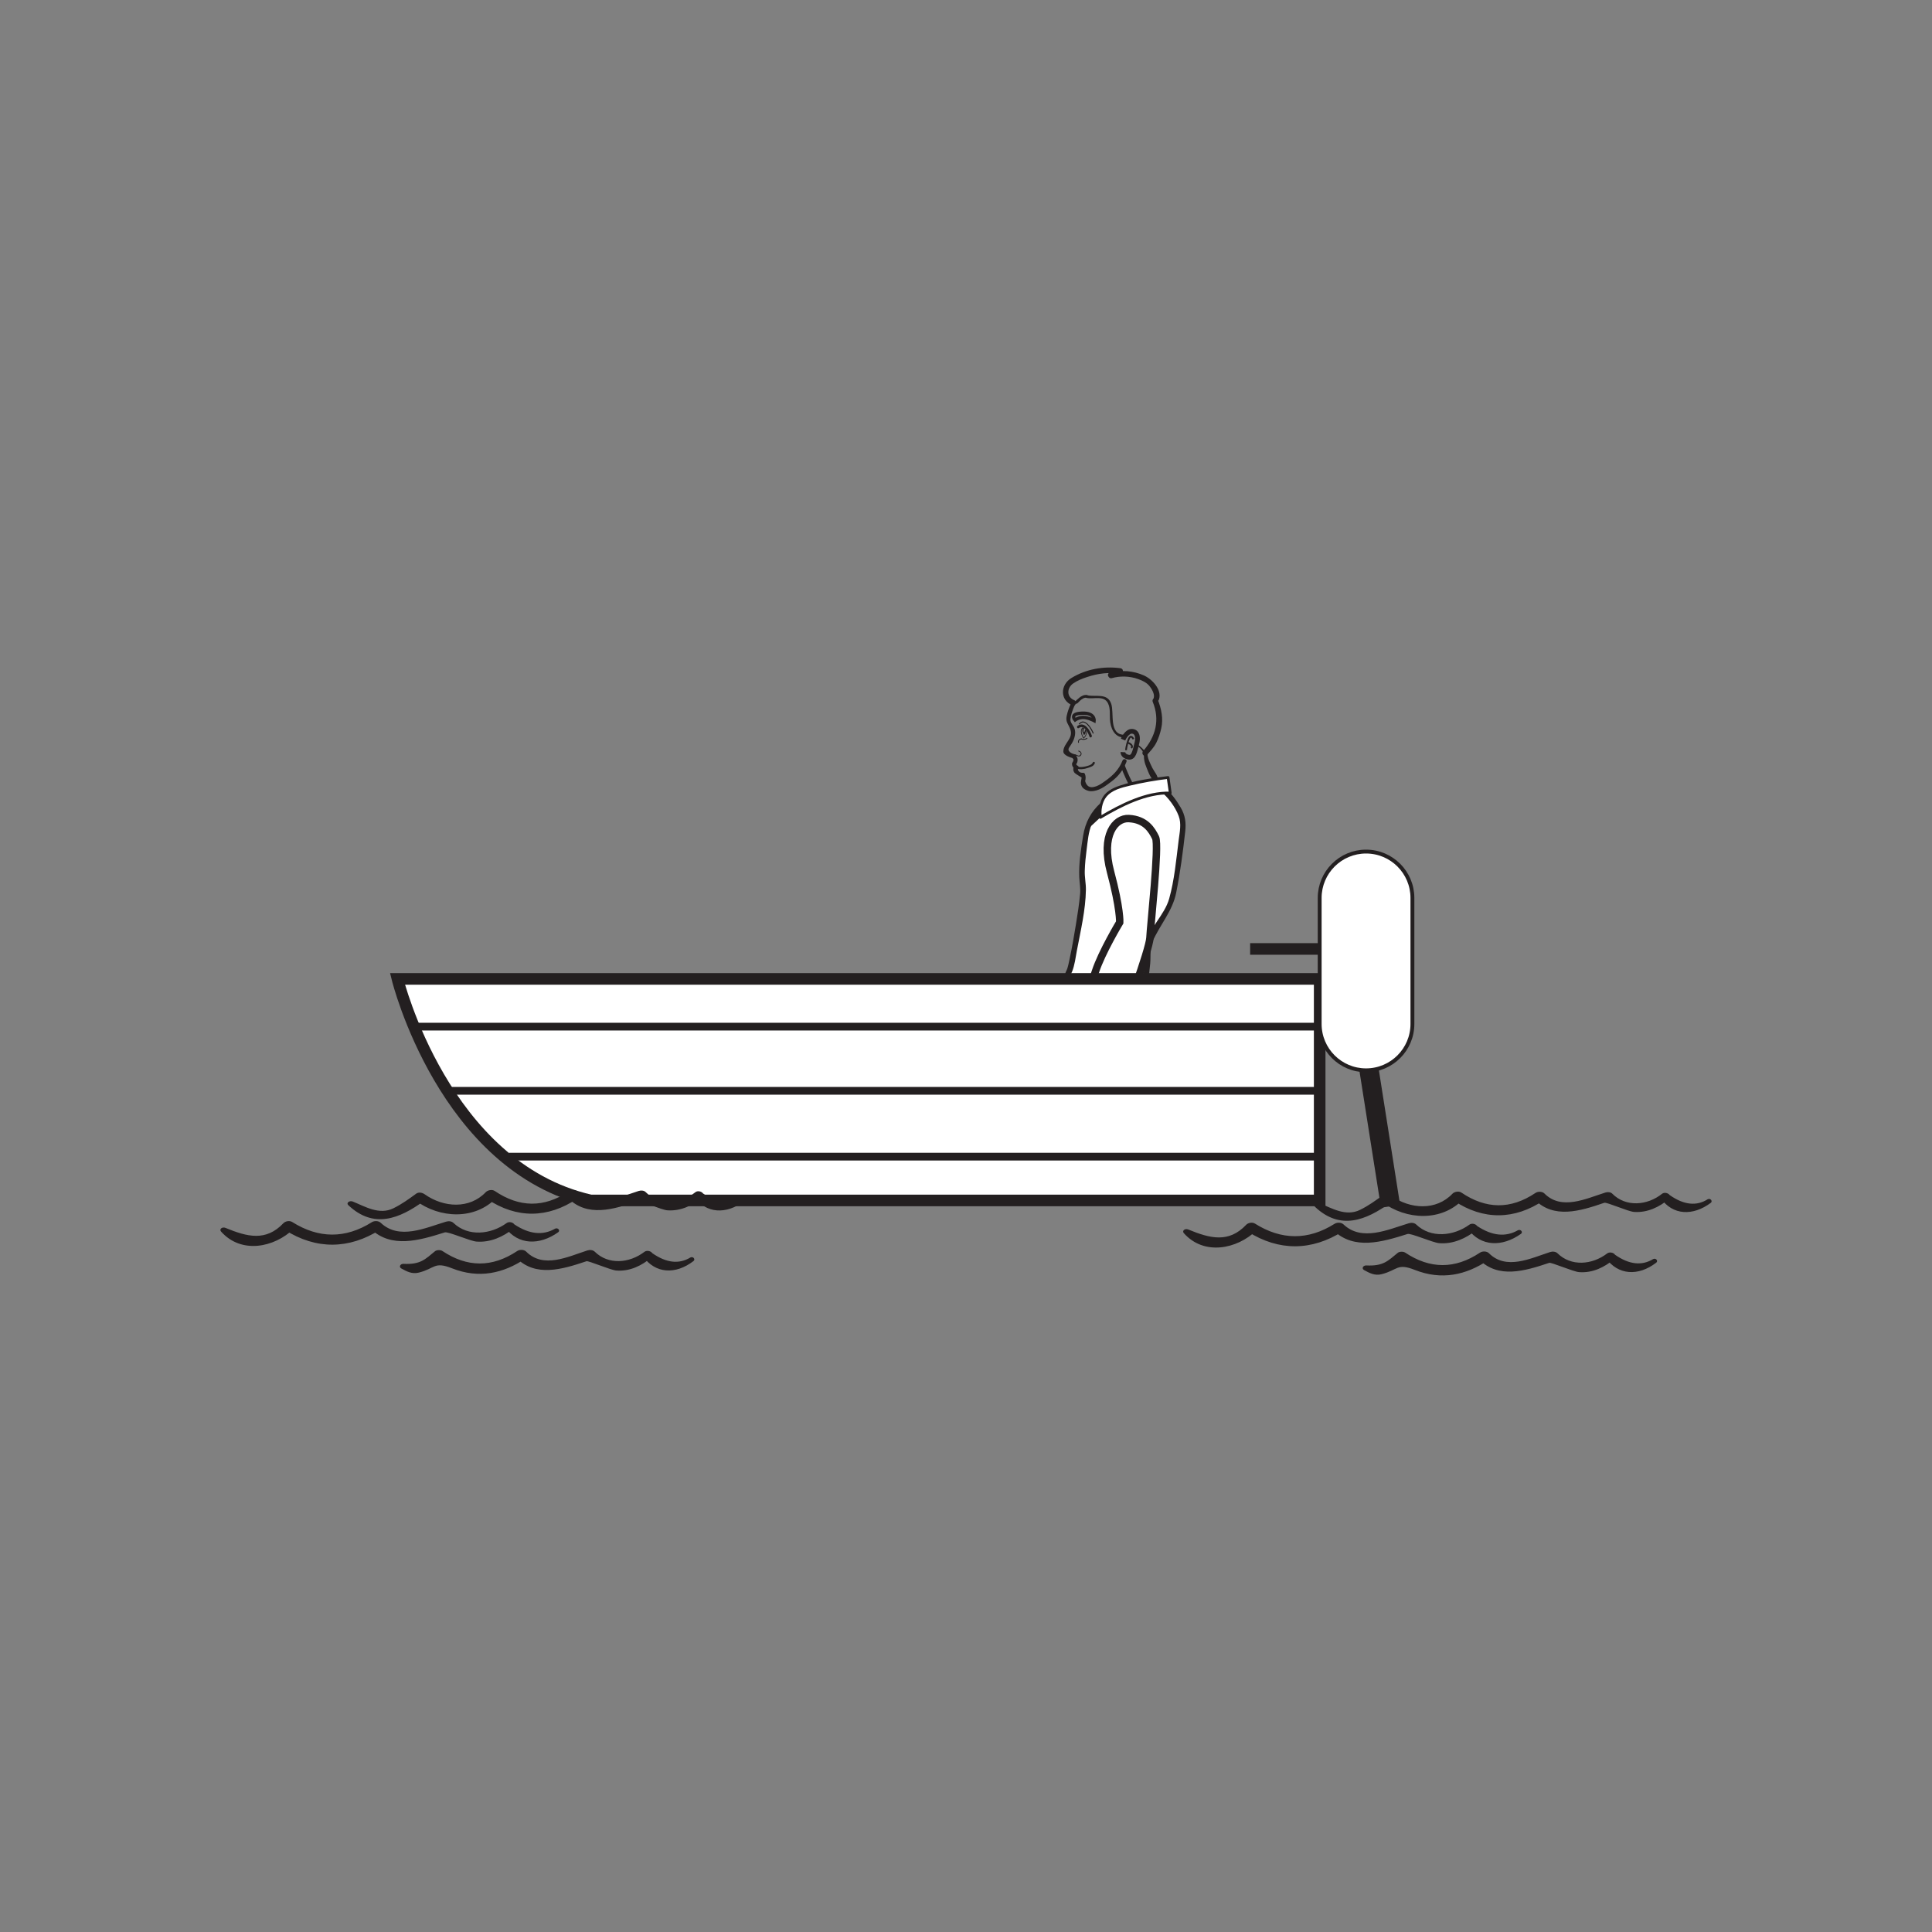 <?xml version="1.0" encoding="UTF-8"?>
<svg xmlns="http://www.w3.org/2000/svg" xmlns:xlink="http://www.w3.org/1999/xlink" width="500pt" height="500pt" viewBox="0 0 500 500" version="1.1">
<rect x="0" y="0" width="500" height="500" fill="#808080" stroke="none"/>
<g id="surface1">
<path style=" stroke:none;fill-rule:nonzero;fill:rgb(13.73%,12.16%,12.549%);fill-opacity:1;" d="M 298.34 203.535 C 298.176 203.121 297.852 202.965 297.422 202.906 C 297.121 202.863 296.867 202.648 296.883 202.32 C 296.895 202.035 297.164 201.738 297.469 201.781 C 298.266 201.895 299.027 202.223 299.34 203.02 C 299.449 203.305 299.391 203.625 299.098 203.777 C 298.848 203.906 298.453 203.82 298.34 203.535 "/>
<path style="fill:none;stroke-width:1.226;stroke-linecap:butt;stroke-linejoin:miter;stroke:rgb(13.73%,12.16%,12.549%);stroke-opacity:1;stroke-miterlimit:4;" d="M -0.001 0 C -0.001 0 0.983 2.282 2.397 2.137 C 3.804 2.004 3.897 0.348 3.616 -0.785 C 3.019 -3.195 2.753 -4.847 1.335 -4.543 C -0.091 -4.246 -0.028 -3.261 -0.028 -3.261 " transform="matrix(1,0,0,-1,290.642,191.399)"/>
<path style="fill:none;stroke-width:0.459;stroke-linecap:butt;stroke-linejoin:miter;stroke:rgb(13.73%,12.16%,12.549%);stroke-opacity:1;stroke-miterlimit:4;" d="M 0.002 0.001 C 0.002 0.001 -0.67 1.466 -1.264 -0.093 C -1.854 -1.655 -1.92 -2.851 -1.92 -2.851 " transform="matrix(1,0,0,-1,293.338,191.294)"/>
<path style="fill:none;stroke-width:0.459;stroke-linecap:butt;stroke-linejoin:miter;stroke:rgb(13.73%,12.16%,12.549%);stroke-opacity:1;stroke-miterlimit:4;" d="M -0.001 0.001 C -0.001 0.001 1.448 -0.541 0.8 -1.346 " transform="matrix(1,0,0,-1,291.993,192.259)"/>
<path style=" stroke:none;fill-rule:nonzero;fill:rgb(13.73%,12.16%,12.549%);fill-opacity:1;" d="M 299.594 180.98 C 300.555 183.34 301.105 185.984 300.527 188.516 C 300.227 189.824 299.863 190.984 299.266 192.188 C 298.641 193.441 297.711 194.383 296.797 195.434 C 296.195 196.125 295.242 195.062 295.84 194.375 C 299.082 190.648 300.246 186.344 298.328 181.637 C 297.984 180.793 299.25 180.129 299.594 180.98 "/>
<path style=" stroke:none;fill-rule:nonzero;fill:rgb(13.73%,12.16%,12.549%);fill-opacity:1;" d="M 278.895 198.988 C 279.07 199.723 279.543 200.055 280.32 199.992 C 280.492 200 280.707 200.113 280.773 200.285 C 281.023 200.945 281 201.465 280.836 202.156 C 281.207 203.422 281.953 203.922 283.086 203.66 C 283.492 203.582 283.871 203.445 284.242 203.254 C 284.797 203 285.312 202.621 285.809 202.273 C 287.945 200.77 289.523 199.301 290.512 196.816 C 290.766 196.184 291.789 196.5 291.535 197.145 C 290.676 199.289 289.484 200.879 287.641 202.266 C 286.047 203.465 284.359 204.801 282.27 204.766 C 281.531 204.75 280.434 204.277 280.035 203.621 C 279.527 202.785 279.797 202.168 279.93 201.254 C 279.938 201.184 278.328 200.293 278.109 200.02 C 277.73 199.547 277.629 198.895 277.996 198.406 C 278.41 197.859 279.312 198.438 278.895 198.988 "/>
<path style=" stroke:none;fill-rule:nonzero;fill:rgb(13.73%,12.16%,12.549%);fill-opacity:1;" d="M 277.676 195.234 C 278.207 195.062 278.582 195.406 279.07 195.543 C 279.379 195.629 279.66 195.367 279.684 195.078 C 279.711 194.75 279.391 194.555 279.125 194.484 C 278.984 194.445 279.051 194.23 279.191 194.27 C 279.73 194.422 280.133 194.973 279.758 195.492 C 279.219 196.238 278.379 195.242 277.727 195.453 C 277.586 195.496 277.539 195.277 277.676 195.234 "/>
<path style=" stroke:none;fill-rule:nonzero;fill:rgb(13.73%,12.16%,12.549%);fill-opacity:1;" d="M 279.207 187.293 C 280.719 185.508 282.5 188.391 283.023 189.668 C 283.09 189.828 282.855 189.949 282.789 189.789 C 282.359 188.746 280.75 185.879 279.426 187.434 C 279.316 187.566 279.094 187.422 279.207 187.293 "/>
<path style=" stroke:none;fill-rule:nonzero;fill:rgb(13.73%,12.16%,12.549%);fill-opacity:1;" d="M 280.254 188.387 C 279.594 189.176 280.066 190.203 280.5 190.984 L 280.355 190.957 C 280.902 190.531 281.176 189.828 281.059 189.141 C 281.039 189.027 281.219 188.988 281.238 189.102 C 281.363 189.848 281.078 190.629 280.48 191.094 C 280.43 191.129 280.367 191.121 280.336 191.066 C 279.871 190.23 279.402 189.129 280.102 188.289 C 280.176 188.199 280.332 188.297 280.254 188.387 "/>
<path style=" stroke:none;fill-rule:nonzero;fill:rgb(13.73%,12.16%,12.549%);fill-opacity:1;" d="M 280.656 188.395 C 280.328 188.805 280.383 189.258 280.484 189.742 C 280.434 189.727 280.383 189.707 280.332 189.691 C 280.535 189.508 280.918 189.215 280.848 188.914 C 280.906 188.918 280.965 188.918 281.023 188.922 C 280.938 189.305 280.754 189.641 280.586 189.992 C 280.562 190.043 280.477 190.047 280.441 190.004 C 280.094 189.531 279.992 188.98 280.191 188.422 C 280.227 188.461 280.262 188.5 280.301 188.539 C 280.238 188.559 280.273 188.855 280.281 188.938 C 280.289 189.203 280.375 189.473 280.477 189.719 C 280.422 189.723 280.363 189.727 280.309 189.734 C 280.328 189.645 280.316 189.586 280.34 189.496 C 280.363 189.41 280.5 189.418 280.516 189.504 C 280.523 189.609 280.566 189.707 280.641 189.785 C 280.59 189.797 280.535 189.809 280.484 189.82 C 280.5 189.773 280.512 189.727 280.523 189.68 C 280.504 189.75 280.578 189.762 280.48 189.715 C 280.527 189.684 280.57 189.652 280.621 189.621 C 280.637 189.73 280.629 189.801 280.586 189.902 C 280.535 189.871 280.484 189.84 280.438 189.809 C 280.68 189.57 280.984 189.184 280.914 188.82 C 280.973 188.816 281.031 188.809 281.094 188.805 C 281.07 189.207 280.922 189.559 280.75 189.918 C 280.734 189.957 280.703 189.988 280.66 189.984 C 280.605 189.98 280.551 189.973 280.496 189.965 C 280.453 189.965 280.418 189.938 280.406 189.895 L 280.379 189.758 C 280.367 189.703 280.41 189.641 280.473 189.645 C 280.527 189.648 280.582 189.656 280.637 189.664 C 280.676 189.668 280.711 189.691 280.723 189.734 C 280.727 189.77 280.738 189.809 280.762 189.844 C 280.742 189.898 280.723 189.957 280.707 190.012 C 280.285 189.781 280.152 189.352 280.199 188.895 C 280.215 188.773 280.379 188.785 280.383 188.902 C 280.391 189.09 280.414 189.273 280.441 189.461 C 280.461 189.551 280.613 189.961 280.543 189.984 C 280.812 189.891 280.824 189.254 280.789 189.012 C 280.77 188.895 280.949 188.855 280.969 188.969 C 281.012 189.262 280.965 189.535 280.879 189.816 C 280.801 190.055 280.773 190.094 280.559 190.172 C 280.523 190.188 280.473 190.16 280.461 190.125 C 280.293 189.73 280.219 189.32 280.199 188.895 C 280.262 188.895 280.32 188.898 280.383 188.902 C 280.344 189.297 280.438 189.656 280.805 189.859 C 280.883 189.902 280.84 190.039 280.75 190.027 C 280.672 190.016 280.629 190 280.59 189.922 C 280.562 189.867 280.523 189.832 280.602 189.84 C 280.559 189.836 280.512 189.832 280.465 189.828 C 280.496 189.789 280.527 189.754 280.559 189.715 C 280.578 189.816 280.613 189.797 280.527 189.789 C 280.637 189.797 280.602 189.812 280.633 189.746 C 280.773 189.441 280.891 189.137 280.91 188.797 C 280.914 188.695 281.07 188.676 281.09 188.781 C 281.176 189.215 280.852 189.66 280.559 189.945 C 280.496 190.004 280.375 189.93 280.41 189.848 L 280.441 189.66 C 280.43 189.574 280.508 189.527 280.578 189.562 C 280.609 189.578 280.641 189.59 280.668 189.605 C 280.707 189.625 280.715 189.672 280.707 189.711 C 280.688 189.766 280.676 189.82 280.66 189.875 C 280.641 189.949 280.555 189.953 280.504 189.91 C 280.391 189.809 280.367 189.688 280.34 189.543 C 280.395 189.547 280.453 189.547 280.512 189.551 C 280.496 189.621 280.5 189.715 280.48 189.789 C 280.465 189.863 280.344 189.875 280.312 189.801 C 280.137 189.371 280.062 188.938 280.113 188.473 C 280.117 188.426 280.141 188.402 280.184 188.387 C 280.211 188.379 280.23 188.371 280.262 188.363 C 280.324 188.34 280.387 188.418 280.367 188.48 C 280.188 188.973 280.266 189.461 280.578 189.883 C 280.531 189.887 280.48 189.887 280.434 189.895 C 280.594 189.555 280.766 189.234 280.852 188.867 C 280.875 188.777 281.008 188.793 281.027 188.875 C 281.113 189.262 280.719 189.59 280.457 189.828 C 280.402 189.875 280.32 189.848 280.305 189.781 C 280.195 189.25 280.148 188.742 280.504 188.293 C 280.578 188.203 280.73 188.301 280.656 188.395 "/>
<path style=" stroke:none;fill-rule:nonzero;fill:rgb(13.73%,12.16%,12.549%);fill-opacity:1;" d="M 279.879 191.102 C 280.227 191.371 280.938 191.223 281.266 190.996 C 281.387 190.914 281.488 191.117 281.367 191.195 C 280.977 191.465 280.164 191.605 279.754 191.289 C 279.645 191.199 279.762 191.008 279.879 191.102 "/>
<path style=" stroke:none;fill-rule:nonzero;fill:rgb(13.73%,12.16%,12.549%);fill-opacity:1;" d="M 279.867 191.355 C 279.426 191.398 279.137 191.668 279.23 192.129 C 279.262 192.27 279.043 192.32 279.012 192.18 C 278.895 191.605 279.25 191.191 279.816 191.137 C 279.961 191.125 280.008 191.344 279.867 191.355 "/>
<path style="fill:none;stroke-width:0.852;stroke-linecap:butt;stroke-linejoin:miter;stroke:rgb(13.73%,12.16%,12.549%);stroke-opacity:1;stroke-miterlimit:4;" d="M 0 0.001 C 0 0.001 -1.328 1.423 1.094 1.704 C 5.199 2.188 4.941 -0.171 4.941 -0.171 C 4.941 -0.171 3.332 0.685 2.09 0.669 C 0.844 0.649 0 0.001 0 0.001 Z M 0 0.001 " transform="matrix(1,0,0,-1,278.219,186.333)"/>
<path style=" stroke:none;fill-rule:nonzero;fill:rgb(13.73%,12.16%,12.549%);fill-opacity:1;" d="M 278.766 198.379 C 279.449 198.598 280.16 198.52 280.855 198.367 C 281.484 198.23 282.555 197.98 282.809 197.352 C 282.938 197.023 283.461 197.188 283.332 197.52 C 282.992 198.367 282.262 198.469 281.477 198.754 C 280.574 199.078 279.52 199.195 278.594 198.902 C 278.258 198.797 278.426 198.273 278.766 198.379 "/>
<path style=" stroke:none;fill-rule:nonzero;fill:rgb(13.73%,12.16%,12.549%);fill-opacity:1;" d="M 278.191 195.469 C 279.141 195.875 279.062 197.367 278.332 197.961 C 278.391 197.836 278.453 197.711 278.508 197.586 C 278.508 197.859 278.582 198.02 278.844 198.133 C 279.473 198.402 279.148 199.426 278.516 199.152 C 277.906 198.891 277.43 198.402 277.438 197.695 C 277.441 197.359 277.617 197.289 277.734 197.027 C 277.789 196.902 277.805 196.773 277.812 196.641 C 277.824 196.484 277.719 196.426 277.867 196.488 C 277.242 196.219 277.559 195.195 278.191 195.469 "/>
<path style=" stroke:none;fill-rule:nonzero;fill:rgb(13.73%,12.16%,12.549%);fill-opacity:1;" d="M 278.891 187.84 C 280.684 186.625 282.035 188.941 282.559 190.371 C 282.703 190.758 282.125 191.062 281.98 190.668 C 281.582 189.598 280.613 187.453 279.191 188.418 C 278.84 188.652 278.547 188.07 278.891 187.84 "/>
<path style=" stroke:none;fill-rule:nonzero;fill:rgb(13.73%,12.16%,12.549%);fill-opacity:1;" d="M 291.023 197.941 C 291.859 200.055 292.777 202.191 293.949 204.145 C 294.305 204.738 293.352 205.227 293 204.637 C 291.828 202.684 290.91 200.547 290.074 198.43 C 289.82 197.793 290.766 197.297 291.023 197.941 "/>
<path style=" stroke:none;fill-rule:nonzero;fill:rgb(13.73%,12.16%,12.549%);fill-opacity:1;" d="M 281.469 179.953 C 283.574 180.391 286.566 179.301 287.562 182.074 C 288.441 184.512 286.852 190.172 290.988 190.156 C 291.453 190.156 291.418 190.867 290.961 190.871 C 288.383 190.879 287.387 188.402 287.254 186.215 C 287.168 184.789 287.395 183.309 286.734 181.988 C 285.691 179.902 282.992 180.996 281.254 180.633 C 280.801 180.539 281.023 179.859 281.469 179.953 "/>
<path style=" stroke:none;fill-rule:nonzero;fill:rgb(13.73%,12.16%,12.549%);fill-opacity:1;" d="M 294.395 192.84 C 294.367 192.82 294.34 192.805 294.316 192.785 L 294.418 192.688 C 294.488 192.793 294.789 192.934 294.895 193.027 C 295.109 193.223 295.324 193.414 295.543 193.598 C 296.031 194.016 296.621 194.848 296.727 195.484 C 296.75 195.621 296.566 195.75 296.465 195.621 C 296 194.996 295.715 194.277 295.145 193.723 C 294.863 193.449 294.43 193.141 294.289 192.754 C 294.258 192.676 294.344 192.613 294.41 192.672 C 294.434 192.691 294.453 192.719 294.477 192.742 C 294.527 192.793 294.453 192.883 294.395 192.84 "/>
<path style=" stroke:none;fill-rule:nonzero;fill:rgb(13.73%,12.16%,12.549%);fill-opacity:1;" d="M 296.949 194.816 C 296.891 196.145 297.688 197.621 298.254 198.785 C 298.641 199.582 299.77 200.855 299.637 201.766 C 299.594 202.09 299.336 202.293 299.008 202.211 C 297.887 201.926 297.156 199.695 296.758 198.754 C 296.191 197.43 295.879 196.105 296.133 194.676 C 296.215 194.199 296.969 194.359 296.949 194.816 "/>
<path style=" stroke:none;fill-rule:nonzero;fill:rgb(13.73%,12.16%,12.549%);fill-opacity:1;" d="M 277.555 182.551 C 274.246 181.207 274.383 177.234 277.289 175.461 C 281.098 173.145 285.57 172.363 289.941 172.926 C 290.773 173.031 290.828 174.062 290.066 174.336 C 289.219 174.633 288.441 175.078 287.59 175.375 C 287.715 174.984 287.84 174.59 287.965 174.199 C 288 174.246 288.035 174.293 288.07 174.34 C 287.84 174.27 287.613 174.195 287.383 174.121 C 290.191 173.305 293.406 173.617 296.055 174.809 C 298.16 175.754 300.754 178.465 299.953 180.992 C 299.672 181.867 298.316 181.434 298.594 180.559 C 298.887 179.625 298 178.152 297.438 177.488 C 296.695 176.613 295.57 176.102 294.516 175.727 C 292.383 174.965 289.867 174.879 287.695 175.516 C 287.469 175.578 287.156 175.484 287.012 175.297 C 286.977 175.25 286.938 175.203 286.906 175.156 C 286.559 174.699 286.754 174.164 287.281 173.98 C 288.129 173.684 288.91 173.238 289.758 172.941 C 289.797 173.41 289.84 173.883 289.883 174.352 C 286.824 173.957 284.258 174.254 281.348 175.211 C 280.09 175.621 278.824 176.121 277.734 176.879 C 276.086 178.031 275.973 180.371 277.992 181.195 C 278.836 181.535 278.41 182.898 277.555 182.551 "/>
<path style=" stroke:none;fill-rule:nonzero;fill:rgb(13.73%,12.16%,12.549%);fill-opacity:1;" d="M 278.156 182.453 C 277.848 183.105 277.594 183.781 277.371 184.465 C 277.191 185.008 277.074 185.562 277.02 186.133 C 276.949 186.914 277.582 187.52 277.914 188.172 C 278.469 189.25 278.27 190.41 277.848 191.484 C 277.57 192.191 277.105 192.832 276.691 193.465 C 276.055 194.445 277.398 195.035 278.188 195.25 C 278.855 195.434 278.527 196.449 277.863 196.27 C 277.105 196.062 275.148 195.516 275.191 194.434 C 275.277 192.266 277.91 191.133 276.965 188.664 C 276.434 187.277 275.723 186.836 276.066 185.242 C 276.297 184.168 276.668 183.125 277.137 182.129 C 277.43 181.516 278.453 181.832 278.156 182.453 "/>
<path style=" stroke:none;fill-rule:nonzero;fill:rgb(13.73%,12.16%,12.549%);fill-opacity:1;" d="M 278.297 181.484 C 278.328 181.473 278.535 181.262 278.625 181.172 C 278.855 180.953 279.094 180.738 279.344 180.547 C 279.887 180.125 280.555 179.773 281.262 179.867 C 281.711 179.926 281.688 180.641 281.23 180.578 C 280.582 180.492 280.023 180.895 279.555 181.293 C 279.27 181.527 278.973 181.98 278.625 182.121 C 278.203 182.289 277.867 181.656 278.297 181.484 "/>
<path style=" stroke:none;fill-rule:nonzero;fill:rgb(100%,100%,100%);fill-opacity:1;" d="M 296.312 254.879 C 299.133 259.438 294.598 286.59 294.598 286.59 L 273.355 283.398 L 276.574 253.855 "/>
<path style=" stroke:none;fill-rule:nonzero;fill:rgb(13.73%,12.16%,12.549%);fill-opacity:1;" d="M 296.949 254.547 C 298.023 256.402 297.934 258.992 297.949 261.062 C 297.98 264.68 297.656 268.309 297.285 271.902 C 296.781 276.82 296.125 281.738 295.312 286.613 C 295.254 286.965 294.988 287.363 294.57 287.301 C 287.488 286.234 280.406 285.172 273.328 284.109 C 272.965 284.059 272.594 283.785 272.641 283.367 C 273.715 273.52 274.785 263.672 275.859 253.828 C 275.957 252.914 277.383 252.969 277.285 253.883 C 276.211 263.734 275.141 273.578 274.066 283.43 C 273.84 283.18 273.609 282.934 273.383 282.684 C 280.465 283.746 287.543 284.812 294.625 285.871 C 294.379 286.102 294.133 286.328 293.883 286.562 C 294.637 282.055 295.242 277.52 295.738 272.98 C 296.133 269.434 296.438 265.871 296.516 262.309 C 296.559 260.137 296.82 257.168 295.68 255.203 C 295.219 254.406 296.488 253.758 296.949 254.547 "/>
<path style=" stroke:none;fill-rule:nonzero;fill:rgb(100%,100%,100%);fill-opacity:1;" d="M 300.699 204.129 C 301.926 205.055 306.512 210.078 306.184 213.578 C 305.863 217.078 304.086 230.969 302.961 233.727 C 301.84 236.488 296.973 243.27 297.18 245.074 C 297.387 246.875 296.312 254.879 296.312 254.879 C 296.312 254.879 289.816 255.391 284.926 254.859 C 281.223 254.457 277.578 253.645 276.52 252.719 C 276.184 252.422 276.488 251.629 276.656 251.465 C 277.348 250.797 280.621 231.758 280.301 229.688 C 279.977 227.621 279.605 224.785 281.141 215.625 C 282.68 206.461 293.684 204.066 293.684 204.066 "/>
<path style=" stroke:none;fill-rule:nonzero;fill:rgb(13.73%,12.16%,12.549%);fill-opacity:1;" d="M 301.09 203.531 C 302.898 204.969 304.352 206.941 305.52 208.918 C 306.758 210.996 306.988 212.918 306.727 215.254 C 306.137 220.539 305.438 225.844 304.391 231.062 C 303.438 235.82 300.156 239.371 298.25 243.742 C 297.539 245.367 297.848 247.582 297.676 249.332 C 297.5 251.191 297.273 253.051 297.027 254.906 C 296.969 255.328 296.699 255.555 296.285 255.59 C 293.039 255.844 289.762 255.895 286.516 255.711 C 284.16 255.574 281.812 255.199 279.516 254.664 C 278.414 254.41 275.988 253.961 275.68 252.578 C 275.516 251.848 276.031 251.25 276.207 250.699 C 276.484 249.816 276.66 248.898 276.855 247.996 C 277.473 245.082 277.977 242.145 278.453 239.211 C 278.879 236.594 279.293 233.965 279.535 231.328 C 279.672 229.848 279.371 228.449 279.312 226.969 C 279.168 223.398 279.754 219.781 280.316 216.27 C 280.863 212.883 282.32 210.078 284.883 207.773 C 287.242 205.652 290.422 204.062 293.527 203.371 C 294.43 203.172 294.734 204.562 293.84 204.766 C 289.199 205.793 284.469 208.844 282.547 213.293 C 281.66 215.344 281.508 217.715 281.215 219.914 C 280.977 221.715 280.793 223.527 280.738 225.344 C 280.68 227.008 281.055 228.633 281.031 230.277 C 280.957 235.484 279.668 240.883 278.703 245.98 C 278.359 247.793 278.137 249.82 277.422 251.535 C 277.266 251.918 276.945 252.18 277.426 252.465 C 278.332 253.004 279.516 253.207 280.531 253.438 C 283.234 254.07 286.027 254.305 288.793 254.375 C 291.309 254.438 293.836 254.355 296.34 254.164 C 296.094 254.391 295.848 254.621 295.602 254.848 C 295.816 253.254 296.004 251.648 296.176 250.047 C 296.363 248.25 296.188 246.266 296.512 244.512 C 297.324 240.121 301.387 236.855 302.578 232.586 C 303.941 227.723 304.402 222.504 305.027 217.508 C 305.285 215.414 305.809 213.215 305.043 211.184 C 304.16 208.82 302.293 206.305 300.309 204.727 C 299.598 204.16 300.363 202.957 301.09 203.531 "/>
<path style=" stroke:none;fill-rule:nonzero;fill:rgb(100%,100%,100%);fill-opacity:1;" d="M 302.863 205.234 L 302.297 201.211 C 302.297 201.211 291.273 202.543 287.664 204.594 C 284.051 206.645 284.781 211.535 284.781 211.535 C 284.781 211.535 295.965 204.867 302.863 205.234 "/>
<path style=" stroke:none;fill-rule:nonzero;fill:rgb(13.73%,12.16%,12.549%);fill-opacity:1;" d="M 302.52 205.312 C 302.328 203.969 302.137 202.629 301.949 201.289 C 302.09 201.379 302.23 201.469 302.375 201.559 C 299.043 201.965 295.715 202.531 292.453 203.316 C 290.246 203.848 287.742 204.43 286.273 206.297 C 285.207 207.66 284.895 209.766 285.129 211.457 C 284.957 211.379 284.789 211.297 284.617 211.219 C 289.902 208.082 296.594 204.66 302.879 204.879 C 303.34 204.895 303.309 205.605 302.852 205.59 C 296.688 205.379 290.129 208.773 284.945 211.852 C 284.758 211.965 284.465 211.836 284.434 211.613 C 284.223 210.086 284.453 208.496 285.023 207.07 C 285.902 204.898 287.895 203.945 289.984 203.262 C 293.906 201.977 298.129 201.359 302.219 200.863 C 302.398 200.84 302.613 200.926 302.645 201.133 C 302.832 202.473 303.023 203.812 303.211 205.156 C 303.277 205.609 302.578 205.77 302.52 205.312 "/>
<path style=" stroke:none;fill-rule:nonzero;fill:rgb(13.73%,12.16%,12.549%);fill-opacity:1;" d="M 284.781 211.535 L 281.602 214.492 C 281.602 214.492 283.68 209.414 284.57 208.973 "/>
<path style=" stroke:none;fill-rule:nonzero;fill:rgb(13.73%,12.16%,12.549%);fill-opacity:1;" d="M 276.016 255.902 C 276.016 255.902 281.656 257.359 286.023 257.949 C 290.395 258.539 297.188 257.363 297.188 257.363 L 296.152 254.008 C 296.152 254.008 280.207 254.84 276.375 251.766 "/>
<path style=" stroke:none;fill-rule:nonzero;fill:rgb(13.73%,12.16%,12.549%);fill-opacity:1;" d="M 280.207 265.379 C 277.961 267.859 276.031 270.52 273.938 273.109 C 273.539 273.602 273.09 274.082 272.609 274.488 C 272.312 274.758 272 275.008 271.676 275.238 C 271.926 274.98 271.879 275.598 272.492 275.285 C 273.434 274.812 274.191 273.973 274.957 273.27 C 275.375 272.887 276.059 273.461 275.637 273.848 C 274.906 274.516 270.859 278.273 270.824 275.141 C 270.82 274.859 270.93 274.68 271.152 274.516 C 272.434 273.562 273.398 272.402 274.332 271.133 C 275.961 268.918 277.684 266.836 279.527 264.797 C 279.91 264.371 280.594 264.949 280.207 265.379 "/>
<path style=" stroke:none;fill-rule:nonzero;fill:rgb(13.73%,12.16%,12.549%);fill-opacity:1;" d="M 277.812 269.594 C 276.797 271.035 276.23 272.57 275.355 274.133 C 274.297 276.02 273.879 278.309 272.543 280.027 L 272.492 279.398 C 273.633 280.645 275.293 276.77 275.637 275.938 C 275.859 275.406 276.664 275.785 276.445 276.316 C 275.91 277.602 273.844 282.191 271.914 280.074 C 271.742 279.891 271.699 279.656 271.863 279.445 C 273.324 277.566 273.883 274.922 275.059 272.844 C 275.539 272 275.785 271.098 276.18 270.223 C 276.371 269.805 276.871 269.387 277.137 269.016 C 277.465 268.547 278.137 269.125 277.812 269.594 "/>
<path style=" stroke:none;fill-rule:nonzero;fill:rgb(13.73%,12.16%,12.549%);fill-opacity:1;" d="M 278.414 270.859 C 278.023 272.121 277.504 273.324 276.918 274.504 C 276.535 275.273 276.438 275.672 276.543 276.52 C 276.637 277.273 276.348 278.293 276.895 278.914 C 277.238 279.309 277.441 279.66 277.637 280.141 C 277.723 280.34 277.812 281.188 278.082 280.625 C 278.293 280.18 277.844 279.086 277.684 278.449 C 277.543 277.895 278.383 277.594 278.523 278.156 C 278.887 279.582 279.73 282.012 277.355 281.633 C 277.141 281.598 277.023 281.426 276.988 281.23 C 276.816 280.348 276.578 279.773 275.859 279.207 C 275.773 279.137 275.703 279.012 275.703 278.906 C 275.695 277.723 275.559 276.621 275.469 275.449 C 275.426 274.953 276.109 274.129 276.324 273.688 C 276.801 272.73 277.219 271.727 277.539 270.703 C 277.707 270.16 278.586 270.312 278.414 270.859 "/>
<path style=" stroke:none;fill-rule:nonzero;fill:rgb(13.73%,12.16%,12.549%);fill-opacity:1;" d="M 282.289 262.938 C 281.684 263.844 280.961 264.551 279.824 264.617 C 279.367 264.637 278.965 264.449 278.535 264.652 C 277.867 264.973 277.227 265.254 276.5 265.375 C 275.996 265.457 275.602 265.141 275.148 265.129 C 274.438 265.113 274.68 265.637 275.273 265.926 C 276.32 266.438 277.48 265.934 278.531 266.266 C 279.078 266.445 278.691 267.25 278.152 267.078 C 277.648 266.914 277.148 267.059 276.629 267.059 C 276.031 267.059 275.453 266.941 274.898 266.734 C 273.91 266.371 273.492 265.227 274.059 264.348 C 274.312 263.965 274.902 264.059 275.219 264.246 C 275.957 264.676 276.824 264.438 277.559 264.133 C 278.344 263.805 278.629 263.609 279.453 263.711 C 280.484 263.836 281.082 263.148 281.613 262.363 C 281.938 261.883 282.609 262.469 282.289 262.938 "/>
<path style=" stroke:none;fill-rule:nonzero;fill:rgb(13.73%,12.16%,12.549%);fill-opacity:1;" d="M 277.648 278.355 C 277.859 277.625 277.488 277.078 277.574 276.371 C 277.695 275.316 278.402 274.504 278.594 273.488 C 278.703 272.922 279.578 273.082 279.473 273.648 C 279.277 274.68 278.457 275.539 278.457 276.617 C 278.453 277.316 278.742 277.785 278.527 278.512 C 278.367 279.062 277.488 278.906 277.648 278.355 "/>
<path style=" stroke:none;fill-rule:nonzero;fill:rgb(13.73%,12.16%,12.549%);fill-opacity:1;" d="M 277.895 275.086 C 278.172 274.344 279.148 274.355 279.543 274.973 C 279.848 275.457 279.113 275.957 278.801 275.473 C 278.742 275.371 278.734 275.371 278.699 275.461 C 278.496 275.996 277.691 275.613 277.895 275.086 "/>
<path style=" stroke:none;fill-rule:nonzero;fill:rgb(13.73%,12.16%,12.549%);fill-opacity:1;" d="M 279.68 273.492 C 279.668 275.488 279.926 277.402 281.246 278.945 C 282.316 280.195 281.18 277.594 281.16 277.395 C 281.086 276.719 280.844 275.852 280.945 275.184 C 281.164 273.684 282.355 272.508 283.52 271.629 C 285.477 270.156 285.785 267.715 284.555 265.672 C 284.258 265.18 284.992 264.68 285.293 265.172 C 286.395 267 286.547 268.922 285.449 270.789 C 284.988 271.586 284.309 272.148 283.582 272.691 C 282.137 273.785 281.152 276.164 282.371 277.789 C 282.957 278.562 282.879 281.016 281.414 280.324 C 280.633 279.965 279.801 278.969 279.629 278.133 C 279.469 277.367 279.023 276.727 278.855 275.965 C 278.684 275.195 278.785 274.344 278.789 273.562 C 278.797 272.992 279.684 272.918 279.68 273.492 "/>
<path style=" stroke:none;fill-rule:nonzero;fill:rgb(100%,100%,100%);fill-opacity:1;" d="M 292.133 211.84 C 288.637 211.652 284.855 216.098 287.414 225.652 C 289.973 235.203 289.785 238.703 289.785 238.703 C 289.785 238.703 285.113 246.465 283.492 251.453 C 281.863 256.445 279.785 260.938 279.785 260.938 C 279.785 260.938 280.875 263.555 285.418 265.117 C 289.965 266.684 289.609 264.852 290.055 264.797 C 290.504 264.738 297.461 245.824 297.602 242.715 C 297.734 239.609 300.035 218.797 299.066 216.793 C 298.094 214.793 296.496 212.07 292.133 211.84 "/>
<path style="fill:none;stroke-width:1.93;stroke-linecap:butt;stroke-linejoin:miter;stroke:rgb(13.73%,12.16%,12.549%);stroke-opacity:1;stroke-miterlimit:4;" d="M -0.001 -0.001 C -3.497 0.187 -7.278 -4.259 -4.72 -13.813 C -2.161 -23.364 -2.349 -26.864 -2.349 -26.864 C -2.349 -26.864 -7.021 -34.626 -8.642 -39.614 C -10.271 -44.606 -12.349 -49.099 -12.349 -49.099 C -12.349 -49.099 -11.259 -51.716 -6.716 -53.278 C -2.169 -54.845 -2.524 -53.013 -2.079 -52.958 C -1.63 -52.899 5.327 -33.985 5.468 -30.876 C 5.601 -27.77 7.901 -6.958 6.933 -4.954 C 5.96 -2.954 4.362 -0.231 -0.001 -0.001 Z M -0.001 -0.001 " transform="matrix(1,0,0,-1,292.134,211.839)"/>
<path style=" stroke:none;fill-rule:nonzero;fill:rgb(100%,100%,100%);fill-opacity:1;" d="M 152.867 310.676 L 341.531 310.676 L 341.531 253.344 L 102.867 253.344 C 102.867 253.344 114.867 302.012 152.867 310.676 "/>
<path style="fill:none;stroke-width:3;stroke-linecap:butt;stroke-linejoin:miter;stroke:rgb(13.73%,12.16%,12.549%);stroke-opacity:1;stroke-miterlimit:10;" d="M 0.001 0 L 188.665 0 L 188.665 57.332 L -49.999 57.332 C -49.999 57.332 -37.999 8.664 0.001 0 Z M 0.001 0 " transform="matrix(1,0,0,-1,152.866,310.676)"/>
<path style="fill:none;stroke-width:3;stroke-linecap:butt;stroke-linejoin:miter;stroke:rgb(13.73%,12.16%,12.549%);stroke-opacity:1;stroke-miterlimit:10;" d="M -0 0.001 L -24.332 0.001 " transform="matrix(1,0,0,-1,347.863,245.587)"/>
<path style="fill:none;stroke-width:5;stroke-linecap:butt;stroke-linejoin:miter;stroke:rgb(13.73%,12.16%,12.549%);stroke-opacity:1;stroke-miterlimit:10;" d="M -0.001 -0 L 6.335 -40.215 " transform="matrix(1,0,0,-1,353.532,271.953)"/>
<path style="fill:none;stroke-width:2;stroke-linecap:butt;stroke-linejoin:miter;stroke:rgb(13.73%,12.16%,12.549%);stroke-opacity:1;stroke-miterlimit:10;" d="M 0 -0.002 L 234.395 -0.002 " transform="matrix(1,0,0,-1,107.137,265.69)"/>
<path style="fill:none;stroke-width:2;stroke-linecap:butt;stroke-linejoin:miter;stroke:rgb(13.73%,12.16%,12.549%);stroke-opacity:1;stroke-miterlimit:10;" d="M -0.001 0.002 L 225.085 0.002 " transform="matrix(1,0,0,-1,116.446,282.303)"/>
<path style="fill:none;stroke-width:2;stroke-linecap:butt;stroke-linejoin:miter;stroke:rgb(13.73%,12.16%,12.549%);stroke-opacity:1;stroke-miterlimit:10;" d="M -0 -0 L 209.805 -0 " transform="matrix(1,0,0,-1,131.727,299.34)"/>
<path style="fill-rule:nonzero;fill:rgb(100%,100%,100%);fill-opacity:1;stroke-width:1;stroke-linecap:butt;stroke-linejoin:miter;stroke:rgb(13.73%,12.16%,12.549%);stroke-opacity:1;stroke-miterlimit:10;" d="M -0.001 0 C -0.001 -6.629 -5.372 -12 -12.001 -12 C -18.626 -12 -24.001 -6.629 -24.001 0 L -24.001 32.609 C -24.001 39.234 -18.626 44.609 -12.001 44.609 C -5.372 44.609 -0.001 39.234 -0.001 32.609 Z M -0.001 0 " transform="matrix(1,0,0,-1,365.532,264.996)"/>
<path style=" stroke:none;fill-rule:nonzero;fill:rgb(13.73%,12.16%,12.549%);fill-opacity:1;" d="M 191.793 309.949 C 188.879 311.797 185.594 311.434 181.934 308.859 C 181.59 308.344 180.574 308.07 179.98 308.531 C 176.137 311.605 170.586 312.031 167.109 308.52 C 166.688 308.082 165.91 308.02 165.305 308.215 C 160.25 309.816 153.949 312.898 149.527 308.457 C 148.992 307.918 147.867 307.875 147.223 308.316 C 140.75 312.66 134.387 312.516 128.035 308.219 C 127.336 307.75 126.207 308.016 125.715 308.531 C 121.516 312.945 114.828 312.562 109.906 309.078 C 109.297 308.648 108.355 308.43 107.68 308.941 C 105.797 310.309 104.008 311.625 101.801 312.707 C 98.113 314.508 94.477 312.242 91.297 310.957 C 90.477 310.625 89.5 311.301 90.16 311.914 C 96.68 318.055 103.316 315.477 109.723 310.801 C 108.977 310.754 108.234 310.703 107.492 310.656 C 113.832 315.414 122.941 315.746 128.441 310.016 L 126.117 310.336 C 133.715 315.43 141.82 315.309 149.34 310.238 C 148.574 310.184 147.805 310.141 147.035 310.094 C 151.984 315.031 158.652 313.074 165.023 310.863 C 165.656 310.648 171.18 313.125 172.715 313.23 C 176.273 313.48 179.316 311.891 181.609 310.016 C 180.961 309.906 180.312 309.801 179.66 309.691 C 182.711 314.129 187.957 314.332 192.578 310.887 C 193.141 310.473 192.535 309.594 191.793 309.949 "/>
<path style=" stroke:none;fill-rule:nonzero;fill:rgb(13.73%,12.16%,12.549%);fill-opacity:1;" d="M 143.676 317.969 C 140.5 319.801 136.969 319.438 133.102 316.863 C 132.73 316.32 131.738 316.07 131.105 316.531 C 127.027 319.488 121.156 320.129 117.344 316.484 C 116.867 316.031 116.098 315.961 115.426 316.168 C 110.059 317.781 103.316 320.973 98.543 316.469 C 97.961 315.914 96.902 315.879 96.215 316.312 C 89.379 320.613 82.461 320.566 75.617 316.25 C 74.922 315.816 73.844 316.035 73.344 316.566 C 68.824 321.332 64.023 320.113 58.363 317.777 C 57.5 317.426 56.656 318.105 57.223 318.738 C 62.438 324.594 70.961 322.895 76.02 318.012 C 75.258 318.113 74.504 318.211 73.746 318.32 C 81.82 323.449 90.324 323.344 98.348 318.262 C 97.574 318.207 96.797 318.156 96.02 318.113 C 101.336 323.098 108.387 321.07 115.113 318.941 C 115.992 318.668 121.613 321.188 123.324 321.32 C 127.02 321.613 130.332 319.969 132.77 318.047 C 132.105 317.934 131.441 317.82 130.77 317.711 C 134.117 322.227 139.594 322.359 144.465 318.902 C 145.051 318.488 144.426 317.633 143.676 317.969 "/>
<path style=" stroke:none;fill-rule:nonzero;fill:rgb(13.73%,12.16%,12.549%);fill-opacity:1;" d="M 178.684 325.43 C 175.73 327.227 172.434 326.855 168.809 324.316 C 168.457 323.758 167.387 323.504 166.77 323.977 C 162.867 326.957 157.43 327.398 153.93 323.941 C 153.465 323.484 152.652 323.406 151.992 323.617 C 146.941 325.25 140.637 328.383 136.176 323.918 C 135.633 323.367 134.492 323.328 133.844 323.773 C 127.355 328.09 120.898 328.039 114.488 323.754 C 113.996 323.434 113.008 323.457 112.57 323.824 C 110.062 325.867 108.871 327.305 104.434 327.082 C 103.59 327.043 103.148 327.891 103.859 328.281 C 105.238 329.023 106.566 329.793 108.375 329.352 C 112.617 328.297 112.316 326.391 116.973 328.234 C 123.949 330.992 130.277 329.562 135.984 325.719 C 135.207 325.676 134.426 325.629 133.648 325.578 C 138.629 330.531 145.355 328.57 151.785 326.406 C 152.309 326.23 158.016 328.691 159.473 328.809 C 163.074 329.105 166.199 327.441 168.473 325.527 C 167.789 325.414 167.109 325.297 166.434 325.184 C 169.594 329.602 174.789 329.945 179.469 326.367 C 180.023 325.949 179.441 325.078 178.684 325.43 "/>
<path style=" stroke:none;fill-rule:nonzero;fill:rgb(13.73%,12.16%,12.549%);fill-opacity:1;" d="M 441.957 310.363 C 439.043 312.211 435.758 311.848 432.098 309.273 C 431.754 308.758 430.734 308.484 430.145 308.945 C 426.301 312.02 420.75 312.445 417.27 308.934 C 416.852 308.496 416.074 308.434 415.465 308.629 C 410.41 310.23 404.109 313.312 399.691 308.871 C 399.152 308.332 398.031 308.289 397.383 308.73 C 390.914 313.074 384.551 312.93 378.195 308.633 C 377.5 308.164 376.367 308.43 375.879 308.945 C 371.68 313.359 364.992 312.977 360.066 309.492 C 359.461 309.062 358.516 308.844 357.844 309.355 C 355.961 310.723 354.172 312.039 351.961 313.121 C 348.277 314.922 344.641 312.656 341.457 311.371 C 340.641 311.039 339.664 311.715 340.32 312.328 C 346.844 318.469 353.48 315.891 359.887 311.215 C 359.141 311.168 358.398 311.117 357.656 311.07 C 363.996 315.828 373.105 316.16 378.605 310.43 L 376.281 310.75 C 383.875 315.844 391.984 315.723 399.504 310.652 C 398.738 310.598 397.965 310.555 397.199 310.508 C 402.145 315.449 408.812 313.488 415.184 311.281 C 415.82 311.062 421.344 313.539 422.879 313.645 C 426.434 313.895 429.477 312.305 431.773 310.43 C 431.121 310.32 430.477 310.215 429.824 310.105 C 432.875 314.543 438.121 314.746 442.742 311.301 C 443.301 310.887 442.699 310.008 441.957 310.363 "/>
<path style=" stroke:none;fill-rule:nonzero;fill:rgb(13.73%,12.16%,12.549%);fill-opacity:1;" d="M 392.84 318.383 C 389.66 320.215 386.133 319.852 382.266 317.277 C 381.891 316.734 380.902 316.484 380.27 316.945 C 376.188 319.902 370.32 320.543 366.504 316.898 C 366.031 316.445 365.258 316.375 364.59 316.582 C 359.223 318.195 352.48 321.387 347.703 316.883 C 347.121 316.328 346.066 316.293 345.375 316.727 C 338.539 321.027 331.625 320.98 324.777 316.664 C 324.082 316.23 323.008 316.449 322.508 316.98 C 317.984 321.746 313.188 320.527 307.523 318.191 C 306.664 317.84 305.82 318.52 306.383 319.152 C 311.598 325.008 320.121 323.309 325.184 318.426 C 324.418 318.527 323.664 318.625 322.91 318.734 C 330.984 323.863 339.484 323.758 347.508 318.676 C 346.734 318.621 345.957 318.57 345.184 318.527 C 350.5 323.512 357.547 321.484 364.273 319.355 C 365.152 319.082 370.773 321.602 372.484 321.734 C 376.184 322.027 379.492 320.383 381.934 318.465 C 381.27 318.348 380.602 318.234 379.934 318.125 C 383.281 322.641 388.758 322.773 393.625 319.316 C 394.215 318.902 393.59 318.047 392.84 318.383 "/>
<path style=" stroke:none;fill-rule:nonzero;fill:rgb(13.73%,12.16%,12.549%);fill-opacity:1;" d="M 427.844 325.844 C 424.891 327.641 421.598 327.27 417.969 324.73 C 417.617 324.172 416.547 323.918 415.93 324.391 C 412.031 327.371 406.59 327.812 403.09 324.355 C 402.625 323.898 401.816 323.82 401.156 324.031 C 396.105 325.664 389.797 328.797 385.336 324.332 C 384.793 323.781 383.656 323.742 383.008 324.188 C 376.52 328.504 370.062 328.453 363.652 324.168 C 363.156 323.848 362.168 323.871 361.734 324.238 C 359.223 326.281 358.035 327.719 353.594 327.496 C 352.75 327.457 352.312 328.305 353.023 328.695 C 354.398 329.438 355.73 330.207 357.535 329.766 C 361.777 328.711 361.48 326.805 366.137 328.648 C 373.113 331.406 379.441 329.977 385.148 326.137 C 384.367 326.094 383.586 326.043 382.812 325.992 C 387.789 330.945 394.516 328.984 400.949 326.82 C 401.469 326.645 407.18 329.105 408.633 329.223 C 412.234 329.52 415.359 327.855 417.633 325.941 C 416.949 325.828 416.27 325.711 415.594 325.598 C 418.754 330.016 423.953 330.359 428.629 326.781 C 429.184 326.363 428.605 325.492 427.844 325.844 "/>
</g>
</svg>
